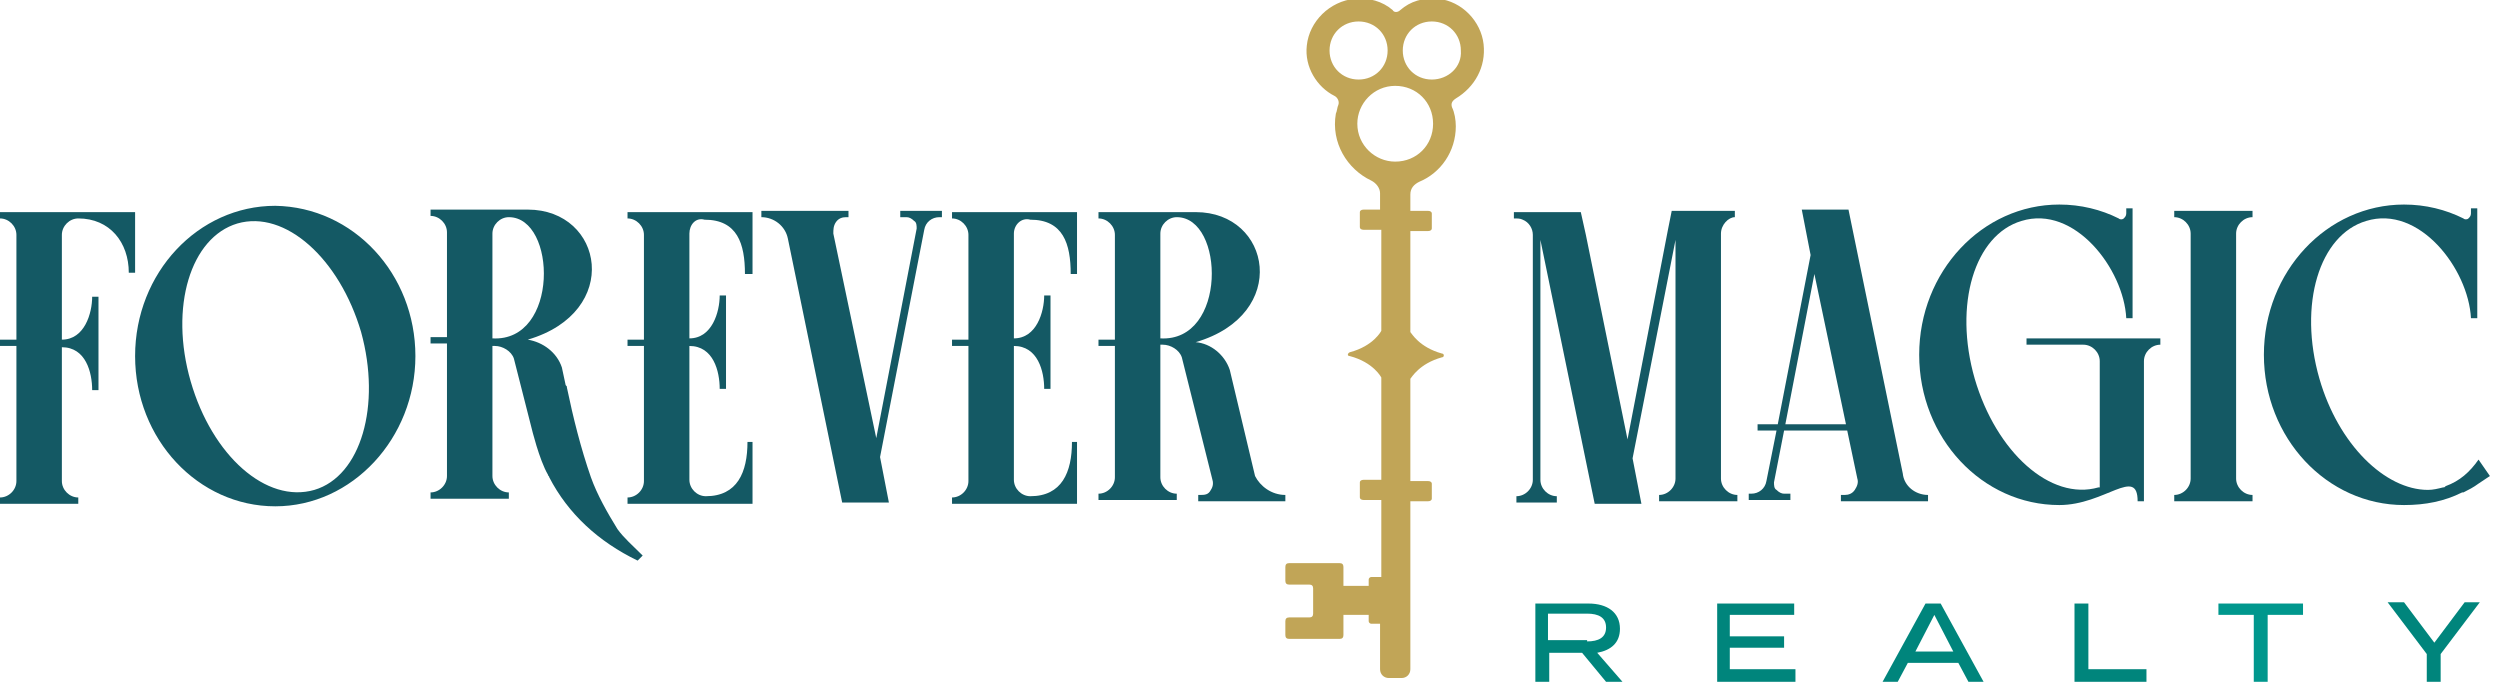 <svg width="198" height="54" viewBox="0 0 198 54" fill="none" xmlns="http://www.w3.org/2000/svg">
<path d="M117.5 3.5C117.3 1.7 115.8 0.1 113.9 -0.1C112.7 -0.2 111.7 0.1 110.9 0.8C110.7 1 110.4 1 110.3 0.8C109.5 0.1 108.4 -0.2 107.3 -0.1C105.3 0.1 103.7 1.7 103.5 3.6C103.3 5.3 104.3 6.9 105.7 7.6C105.9 7.7 106.1 8 106 8.3C105.9 8.5 105.9 8.8 105.8 9C105.4 11.3 106.7 13.4 108.6 14.3C109 14.5 109.3 14.9 109.3 15.3V16.6H108C107.8 16.6 107.7 16.7 107.7 16.8V18C107.7 18.1 107.8 18.2 108 18.2H109.4V26.2C109.4 26.2 108.8 27.4 106.9 27.9C106.7 28 106.7 28.2 106.9 28.2C108.8 28.7 109.4 29.9 109.4 29.9V38H108C107.8 38 107.7 38.1 107.7 38.2V39.4C107.7 39.5 107.8 39.6 108 39.6H109.4V45.7H108.6C108.5 45.7 108.4 45.8 108.4 45.9V46.4H106.4V44.9C106.4 44.7 106.3 44.6 106.1 44.6H102.1C101.9 44.6 101.8 44.7 101.8 44.9V46C101.8 46.2 101.9 46.3 102.1 46.3H103.7C103.9 46.3 104 46.4 104 46.6V48.6C104 48.8 103.9 48.9 103.7 48.9H102.1C101.9 48.9 101.8 49 101.8 49.2V50.3C101.8 50.5 101.9 50.6 102.1 50.6H106.1C106.3 50.6 106.4 50.5 106.4 50.3V48.7H108.4V49.2C108.4 49.3 108.5 49.4 108.6 49.4H109.3V53C109.3 53.4 109.6 53.7 110 53.7H111C111.4 53.7 111.7 53.4 111.7 53V39.7H113.1C113.3 39.7 113.4 39.6 113.4 39.5V38.3C113.4 38.2 113.3 38.1 113.1 38.1H111.7V30C111.8 29.9 112.4 28.8 114.2 28.3C114.4 28.3 114.4 28 114.2 28C112.4 27.5 111.8 26.4 111.7 26.3V18.3H113.1C113.3 18.3 113.4 18.2 113.4 18.1V16.9C113.4 16.8 113.3 16.7 113.1 16.7H111.7V15.4C111.7 14.9 112 14.6 112.4 14.4C114.1 13.7 115.3 12 115.3 10C115.3 9.5 115.2 8.9 115 8.5C114.9 8.2 115 8 115.3 7.8C116.8 6.9 117.7 5.3 117.5 3.5ZM105.3 4C105.3 2.7 106.3 1.7 107.6 1.7C108.9 1.7 109.9 2.7 109.9 4C109.9 5.3 108.9 6.3 107.6 6.3C106.3 6.3 105.3 5.3 105.3 4ZM110.5 12.8C108.9 12.8 107.5 11.5 107.5 9.8C107.5 8.2 108.8 6.8 110.5 6.8C112.2 6.8 113.5 8.1 113.5 9.8C113.5 11.5 112.2 12.8 110.5 12.8ZM113.4 6.3C112.1 6.3 111.1 5.3 111.1 4C111.1 2.7 112.1 1.7 113.4 1.7C114.7 1.7 115.7 2.7 115.7 4C115.8 5.3 114.7 6.3 113.4 6.3Z" fill="#C1A557"/>
<path d="M127.2 54L125.3 51.7H122.7V54H121.6V47.8H125.8C127.3 47.8 128.3 48.5 128.3 49.8C128.3 50.9 127.6 51.5 126.5 51.7L128.5 54H127.2ZM125.7 50.8C126.6 50.8 127.2 50.5 127.2 49.7C127.2 48.9 126.6 48.6 125.7 48.6H122.6V50.7H125.7V50.8Z" fill="#00857C"/>
<path d="M142.2 53V54H136V47.8H142.1V48.7H137V50.4H141.3V51.3H137V53H142.2Z" fill="#00857C"/>
<path d="M155.1 52.5H151.1L150.3 54H149.1L152.5 47.8H153.7L157.1 54H155.9L155.1 52.5ZM154.7 51.6L153.2 48.7L151.7 51.6H154.7Z" fill="#00857C"/>
<path d="M170 53V54H164.3V47.8H165.4V53H170Z" fill="#00857C"/>
<path d="M182.399 48.7H179.599V54H178.499V48.7H175.699V47.8H182.399V48.7Z" fill="#00978D"/>
<path d="M190.4 47.7L192.8 50.9L195.2 47.7H196.4L193.3 51.8V54H192.2V51.8L189.1 47.7H190.4Z" fill="#00857C"/>
<path d="M10.7 16.7V21.6H10.2C10.2 19.2 8.7 17.3 6.2 17.3C5.5 17.3 4.9 17.9 4.9 18.6V26.9C6.7 26.9 7.3 24.8 7.3 23.5H7.8V30.9H7.3C7.3 29.5 6.8 27.5 4.9 27.5V38.1C4.9 38.8 5.5 39.4 6.2 39.4V39.9H0V39.4C0.7 39.4 1.3 38.8 1.3 38.1V27.4H0V26.9H1.3V18.6C1.3 17.9 0.7 17.3 0 17.3V16.8H10.7V16.7Z" fill="#145964"/>
<path d="M32.9 28.2C32.9 34.7 27.9 40.1 21.8 40.1C15.7 40.1 10.7 34.8 10.7 28.2C10.7 21.6 15.7 16.3 21.8 16.3C28 16.4 32.9 21.7 32.9 28.2ZM28.6 26.3C26.9 20.5 22.6 16.6 18.8 17.7C15.1 18.8 13.4 24.3 15.1 30.2C16.8 36.1 21.1 39.9 24.9 38.8C28.6 37.7 30.2 32.1 28.6 26.3Z" fill="#145964"/>
<path d="M54.6 18.5V26.8C56.4 26.8 57 24.7 57 23.4H57.5V30.8H57C57 29.4 56.5 27.4 54.6 27.4V38C54.6 38.7 55.2 39.3 55.9 39.3C58.4 39.3 59.2 37.4 59.2 35H59.6V39.9H49.7V39.4C50.4 39.4 51 38.8 51 38.1V27.4H49.7V26.9H51V18.6C51 17.9 50.4 17.3 49.7 17.3V16.8H59.6V21.7H59C59 19.3 58.4 17.4 55.8 17.4C55.1 17.2 54.6 17.8 54.6 18.5Z" fill="#145964"/>
<path d="M74.6 16.7V17.2H74.4C73.8 17.2 73.3 17.6 73.2 18.2L69.7 36.2L70.4 39.8H66.7L62.4 18.9C62.2 17.9 61.3 17.2 60.3 17.2V16.7H67.2V17.2H67C66.7 17.2 66.4 17.3 66.2 17.6C66 17.9 66 18.2 66 18.5L69.4 34.7L72.6 18.1C72.6 17.9 72.6 17.6 72.4 17.5C72.2 17.3 72 17.2 71.8 17.2H71.3V16.7H74.6Z" fill="#145964"/>
<path d="M80.3 18.5V26.8C82.1 26.8 82.7 24.7 82.7 23.4H83.2V30.8H82.7C82.7 29.4 82.2 27.4 80.3 27.4V38C80.3 38.7 80.9 39.3 81.6 39.3C84.1 39.3 84.9 37.4 84.9 35H85.3V39.9H75.4V39.4C76.1 39.4 76.7 38.8 76.7 38.1V27.4H75.4V26.9H76.7V18.6C76.7 17.9 76.1 17.3 75.4 17.3V16.8H85.3V21.7H84.8C84.8 19.3 84.2 17.4 81.6 17.4C80.9 17.2 80.3 17.8 80.3 18.5Z" fill="#145964"/>
<path d="M101.8 39.2V39.7H94.9V39.2H95C95.4 39.2 95.7 39.2 95.9 38.8C96.1 38.5 96.1 38.2 96 37.9L93.6 28.3C93.4 27.7 92.7 27.3 92.1 27.3C92 27.3 92 27.3 91.9 27.3V37.8C91.9 38.5 92.5 39.1 93.2 39.1V39.6H87V39.1C87.7 39.1 88.3 38.5 88.3 37.8V27.4H87V26.9H88.3V18.6C88.3 17.9 87.7 17.3 87 17.3V16.8H94.7C100.7 16.8 102.2 24.9 94.7 27.1C95.9 27.2 97 28.1 97.4 29.3L99.4 37.7C99.8 38.5 100.7 39.2 101.8 39.2ZM93.2 17.2C92.5 17.2 91.9 17.8 91.9 18.5V26.8C97.2 27.1 97 17.2 93.2 17.2Z" fill="#145964"/>
<path d="M136.3 18.5V37.9C136.3 38.6 136.9 39.2 137.6 39.2V39.7H131.4V39.2C132.1 39.2 132.7 38.6 132.7 37.9V19L129.3 36.3L130 39.9H126.3L122 19V38C122 38.7 122.6 39.3 123.3 39.3V39.8C121.2 39.8 122.1 39.8 120.1 39.8V39.3C120.8 39.3 121.4 38.7 121.4 38C121.4 28.5 121.4 27.4 121.4 18.6C121.4 18.1 121.1 17.6 120.6 17.4C120.4 17.3 120.2 17.3 119.9 17.3V16.8H125.2L125.6 18.6L126.7 24L128.9 34.8L132.1 18.2L132.4 16.7H137.4V17.2C136.9 17.2 136.3 17.8 136.3 18.5Z" fill="#145964"/>
<path d="M152.7 39.2V39.7H145.8V39.2H146.1C146.4 39.2 146.7 39.1 146.9 38.8C147.1 38.5 147.2 38.2 147.1 37.9L146.3 34.1H141.3L140.5 38.2C140.5 38.4 140.5 38.7 140.7 38.8C140.9 39 141.1 39.1 141.3 39.1H141.8V39.6H138.5V39.1H138.7C139.3 39.1 139.8 38.7 139.9 38.1L140.7 34.1H139.2V33.6H140.8L143.4 20.2L142.7 16.6H146.4L150.7 37.5C150.8 38.5 151.7 39.2 152.7 39.2ZM146.2 33.6L143.7 21.7L141.4 33.6H146.2Z" fill="#145964"/>
<path d="M171.1 26.8V27.3C170.4 27.3 169.8 27.9 169.8 28.6V39.7H169.3C169.3 36.9 166.7 40 163.1 40C157 40 152 34.7 152 28.1C152 21.5 157 16.2 163.1 16.2C164.8 16.2 166.4 16.6 167.8 17.3C167.9 17.4 168.1 17.4 168.2 17.3C168.3 17.2 168.4 17.1 168.4 16.9V16.5H168.9V25.2H168.4C168.2 21.3 164.3 16.2 160.1 17.5C156.4 18.6 154.7 24.1 156.4 30C158.1 35.8 162.4 39.7 166.2 38.6H166.3V28.6C166.3 27.9 165.7 27.3 165 27.3H160.5V26.8H164.4C166.6 26.8 168.8 26.8 171.1 26.8Z" fill="#145964"/>
<path d="M177.1 18.5C177.1 27.3 177.1 28.4 177.1 37.9C177.1 38.6 177.7 39.2 178.4 39.2V39.7H172.2V39.2C172.9 39.2 173.5 38.6 173.5 37.9C173.5 28.4 173.5 27.3 173.5 18.5C173.5 17.8 172.9 17.2 172.2 17.2V16.7H178.4V17.2C177.7 17.2 177.1 17.8 177.1 18.5Z" fill="#145964"/>
<path d="M197.2 37.7C196.9 37.9 196.6 38.1 196.3 38.3C195.9 38.6 195.5 38.8 195.1 39C195.1 39 195.1 39 195 39C193.6 39.7 192.1 40 190.4 40C184.3 40 179.3 34.7 179.3 28.1C179.3 21.5 184.3 16.2 190.4 16.2C192.1 16.2 193.7 16.6 195.1 17.3C195.2 17.4 195.4 17.4 195.5 17.3C195.6 17.2 195.7 17.1 195.7 16.9V16.5H196.2V25.2H195.7C195.5 21.3 191.6 16.2 187.4 17.5C183.7 18.6 182 24.1 183.7 30C185.2 35.2 188.9 38.8 192.3 38.8C192.7 38.8 193.1 38.7 193.5 38.6C193.6 38.6 193.6 38.6 193.7 38.5C194.8 38.1 195.6 37.4 196.3 36.4L197.2 37.7Z" fill="#145964"/>
<path d="M48.9 41.9C48.1 40.6 47.3 39.2 46.8 37.8C46 35.5 45.4 33.1 44.9 30.7C44.9 30.6 44.9 30.6 44.8 30.5L44.5 29.1C44.1 27.9 43 27.1 41.8 26.9C49.3 24.7 47.8 16.6 41.8 16.6H34.1V17.1C34.8 17.1 35.4 17.7 35.4 18.4V26.7H34.1V27.2H35.4V37.7C35.4 38.4 34.8 39 34.1 39V39.5H40.3V39C39.6 39 39 38.4 39 37.7V27.4C39.1 27.4 39.1 27.4 39.2 27.4C39.8 27.4 40.5 27.8 40.7 28.4L42.1 33.9C42.1 33.9 42.7 36.4 43.4 37.6C43.4 37.7 43.5 37.7 43.5 37.8C45 40.7 47.4 42.9 50.5 44.4L50.9 44C50.1 43.2 49.4 42.6 48.9 41.9ZM39 26.8V18.5C39 17.8 39.6 17.2 40.3 17.2C44.1 17.2 44.3 27.1 39 26.8Z" fill="#145964"/>
</svg>
